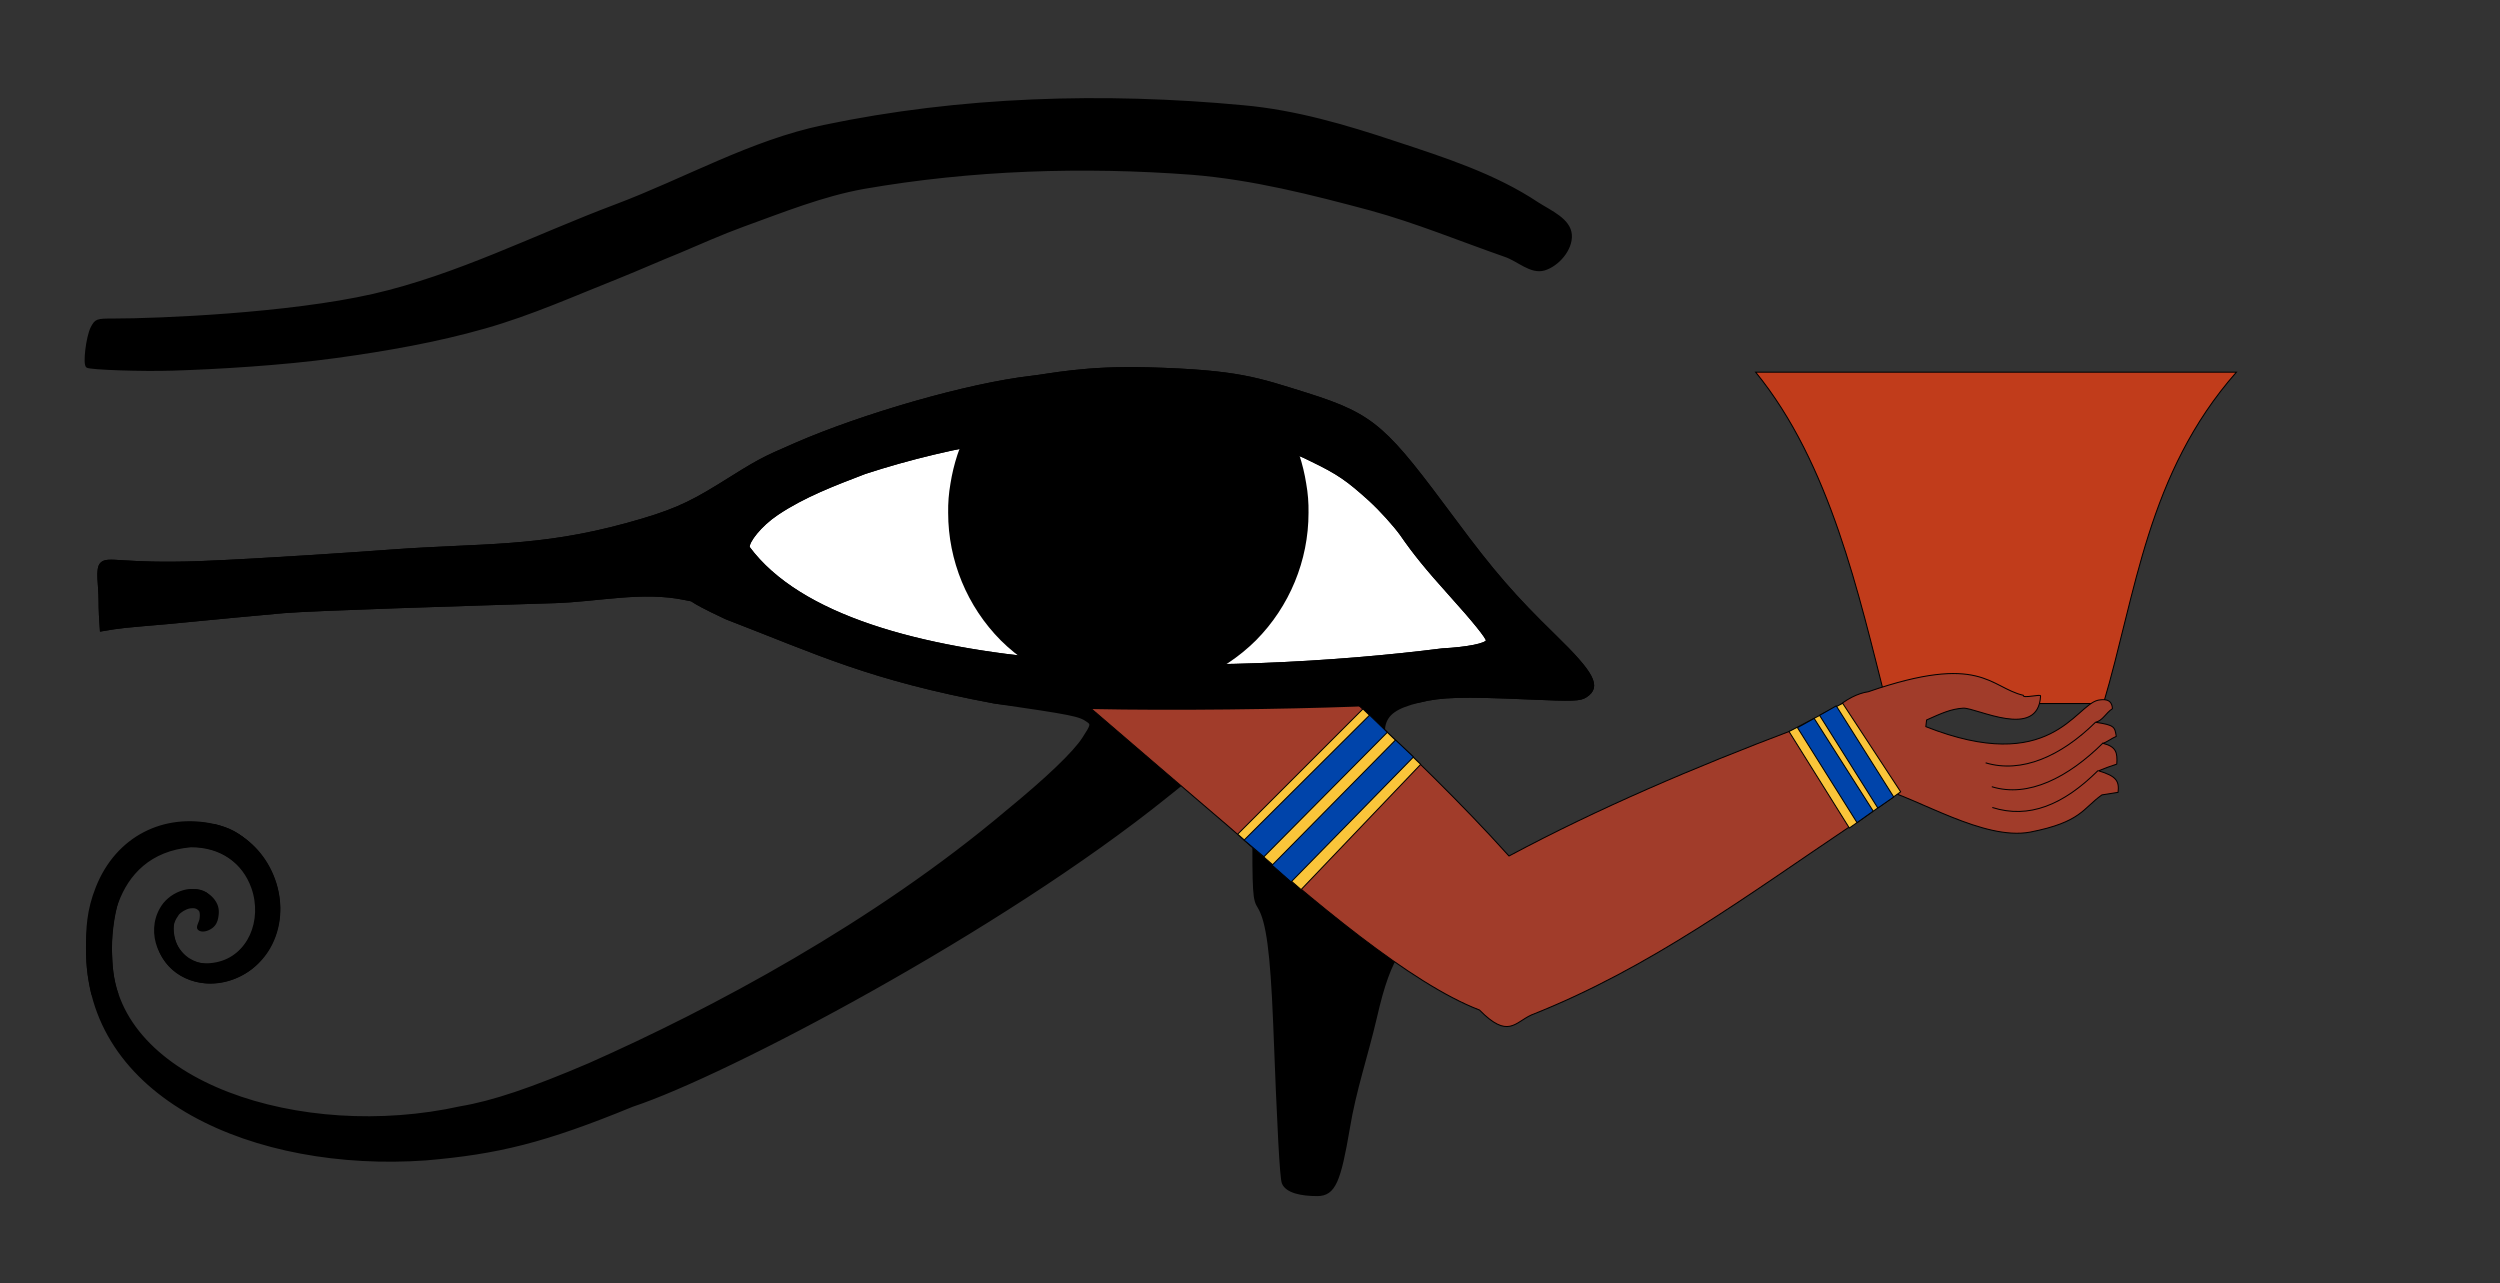 <svg version="1.2" xmlns="http://www.w3.org/2000/svg" viewBox="0 0 974 500" width="974" height="500">
	<rect x="0" y="0" width="974" height="500" fill="#333333" stroke="none"/>
	<title>personified Eye of Horus</title>
	<style>
		.s0 { fill: #c13c1b;stroke: #000000;stroke-width: .4 } 
		.s1 { fill: #000000 } 
		.s2 { fill: #ffffff } 
		.s3 { fill: #000000;stroke: #000000 } 
		.s4 { fill: #a13c2a;stroke: #000000;stroke-linecap: round;stroke-linejoin: round;stroke-width: .4 } 
		.s5 { fill: none;stroke: #000000;stroke-width: .4 } 
		.s6 { fill: #fac53a;stroke: #000000;stroke-linecap: round;stroke-linejoin: round;stroke-width: .4 } 
		.s7 { fill: #0044aa;stroke: #000000;stroke-linecap: round;stroke-linejoin: round;stroke-width: .4 } 
	</style>
	<path id="path19885" fill-rule="evenodd" class="s0" d="m871.3 145h-187.3c29.1 35.7 40.1 86.3 51 129.1h84.5c12.8-43 16.9-89.4 51.8-129.1z"/>
	<path id="path3398" class="s1" d="m33.7 364.8c0.5-7.2 1.8-14.5 5-21.3 9.5-19.8 34-29.3 53-19.2 15.4 8 22.6 29.3 13.6 45.1-6.9 12.1-23.1 18.2-35.6 10.2-4.4-2.8-7.6-7.2-9-12.2-1.4-5.1-0.7-10.8 2.9-15.5 2.3-2.8 5.5-4.7 9.1-5.4 3.7-0.6 8.2 0.4 10.9 4 1.8 2.4 1.9 4.6 1.4 7.2-0.2 1.2-0.8 2.8-2.3 3.9-1.6 1.2-4.3 2-5.6 0.6-1.1-1.1 0.7-3.1 0.7-4.7 0.1-0.9 0.1-1.8-0.2-2.5-0.9-1.1-1.9-1.3-3.5-1.1-1.7 0.3-3.7 1.5-4.6 2.7v0.1c-2 2.6-2.4 5.5-1.5 8.7 0.8 3 2.8 5.9 5.4 7.7l0.3 0.2c8.6 5.4 18.5 0.7 23.4-7.9 6.8-11.9 1.5-26.3-10.2-32.6-15.1-7.9-35.8 1.5-40.4 17.1-4.6 15.5-2.9 31-0.3 37.5l-10.6 0.1c-2.6-12.1-1.9-15-1.9-22.7z"/>
	<path id="path3400" class="s2" d="m471.5 260.7c17.7-13.6 26.1-35.7 29.6-57.1 1.4-9.4 1.9-19.1 0.1-28.5 14.1 0.3 25.8 9.4 36.4 17.7 18.6 15.5 35.3 33.8 47.3 55 3.6 6.1-5.4 4.6-8.8 5.9-30.8 5.8-62.1 11.7-93.5 8.9-3.7-0.4-7.4-1-11.1-1.9z"/>
	<path id="path3402" class="s2" d="m288 210.9c10.8-13.9 26.5-22.8 42.3-29.9 12.5-5.3 25.8-9.1 39.3-10.1q5.4-0.7 10.9-1.5c-5.9 13.4-9.4 29.1-4 43.3 5.8 15.2 17.1 27.3 25 41.5 4.6 5.2-5.3 2.7-8.5 3.5-25.4 0-51.4-4.5-74.2-16-13.1-6.8-25.2-16.9-30.8-30.8z"/>
	<path id="path3404" class="s1" d="m495.4 157q3.5 4.6 6.2 9.7 2.7 5.1 4.6 10.5 1.8 5.5 2.7 11.2 1 5.6 0.9 11.4c0 18.6-7.4 36.5-20.5 49.7-13.2 13.1-31.1 20.5-49.7 20.5-18.6 0-36.5-7.4-49.7-20.5-13.1-13.2-20.5-31.1-20.5-49.7q-0.1-5.7 0.9-11.4 0.9-5.7 2.7-11.2 1.8-5.4 4.5-10.5 2.7-5.1 6.2-9.7z"/>
	<path id="path3406 copy" class="s3" d="m513.2 465.5c6.7 0 8.7-5.4 12.2-25.9 2.4-14.7 7.1-28.4 10.5-43 3-13.1 5.6-20.3 9.7-26.6 6.5-10.3 6.3-21-0.8-30.5-6.3-8.6-6.8-11.1-6.5-32.9 0.1-10.7 0.6-21.3 0.9-23.5 0.9-5 4.7-7.7 13.9-9.9 8.5-2.1 16.6-2.3 42-1.2 18.2 0.8 20.5 0.7 22.8-0.8 5.6-3.7 2.9-8.8-12.3-23.6-15.7-15.3-23.9-24.7-38.8-44.8-26.8-36-30.9-40.8-57.5-49.2-19.6-6.1-26.7-9-62-10-24.7-0.7-38.8 2.6-45.4 3.3-25.2 2.9-66.2 14.9-91.9 26.1-13.6 5.9-14.1 6.2-30.1 16.2-12 7.4-18.8 10.4-35.5 15-34.9 9.6-56.7 7.8-92 10.4-9.2 0.7-49.3 3.5-74.5 4.5-30.7 1.1-35.8-2.1-38.4 0.5-2 2-0.6 8.2-0.6 14.3 0 3.8 0.2 7.7 0.5 11.6 8.2-1.4 8-1.3 26.5-2.9 1.7-0.1 16.7-1.7 44.5-4.2 11.9-1 70.3-2.8 105.5-3.9 17-0.5 34.4-4.7 51-1.2 5.8 1.2-2.4-1.1 16 7.5 36.3 14 55.9 23.7 104.5 32.8 30.8 4.5 33.2 5 36.4 7.3 1.7 1.2 1.7 1.6-1.7 6.8-3.6 5.6-14.3 15.8-29.7 28.4-51.6 43.6-115 77.4-162.9 98.6-22.2 9.5-37.5 14.7-50.1 16.8-61.9 13.7-134.2-9.5-136.1-57 0-1.2-0.5-6 0.1-12 0.5-4.3 0.9-7.4 2.3-11.1 4-10.8 12.5-20.4 28.7-21.8 11.8 0 20.4 6.2 24 16.2 4.5 12.8-1.4 27.1-14.1 29.6-6.6 1.3-11.2-0.6-14.2-4.5-3.4-4.3-3.8-12-1.4-15.6 2.3-3.5 7.3-5.3 10.8-4 3.6 1.4 5 0.4 0.7-3.2q-0.6-0.3-1.2-0.6c-6.7-2.8-17.1 4.1-17.9 14.1-0.7 11.5 7.7 20.3 19.2 21 6.6 0.4 14.6-2 20.1-7.8 13.4-14.4 9.1-34.9-3-45.8-4.6-4.1-7.8-6-14.1-7.5-19.3-4.3-37.7 4.6-45.5 24.3-3.6 9-3.8 16.2-3.8 23.3-0.7 58.9 65.7 87.2 131.9 82.5 28-2.4 46.2-6.8 80.5-20.9 36.6-12.1 143.4-68.4 208-120.4 18.8-15.3 30.5-22.8 33-21.2 0.6 0.4 1 12 1 30.8 0 28.8 0.1 30.4 2.1 33.6 3.3 5.4 4.9 17.7 6 44.6 1.6 41.9 2.6 60.9 3.4 62.8 1.4 3.4 7 4.6 13.3 4.6zm-221.6-252.2c-0.4-2.2 4.6-8.7 11.2-13.1 10.4-7 22.4-11.5 34.1-16 71.9-23.5 145.1-20 174-4.9 10.6 5.1 14.2 7.7 22.8 15.5 4.2 3.8 9.6 9.8 12.2 13.4 5.1 7.4 10 13.4 19 23.4 9.3 10.3 14.5 16.8 14.5 17.9 0 1.6-7.9 3.1-17.5 3.6-81.1 10.3-230.4 14.2-270.3-39.8z"/>
	<g id="b">
		<path fill-rule="evenodd" class="s4" d="m528.1 273.6c20.6 19.4 41 39 59.8 59.9 35-18.7 72.1-34.5 110.4-49l22.6 37.4c-39.8 26.7-77.9 55.2-124.2 73.5-6.5 2.9-9.1 9.5-20.3-1.9-26.9-10.3-65.1-42.6-97.5-71.3-0.7-0.6-55.4-47.4-56.1-48.1"/>
		<g>
			<path id="path5213" class="s4" d="m715.1 276.1c4-3.6 8.6-6 12.8-6.6 43.9-15.2 47.3-1.7 60.4 1.4-0.4 1.4 7.2-0.7 6.7 0.3-0.9 17.2-25 4.5-30.1 4.7-4.8 0.3-8.5 2-14.3 4.6l-0.3 2.6c48.6 19.2 58.2-8.3 67.1-10.3 1.8-0.3 5.4-0.9 5.6 3.3-2.7 1.8-3.7 4.6-6.6 5.3 7.5 1.1 7.5 1.8 8.1 5.5-1.9 0.8-3.6 2.2-5.2 2.7 5.2 1.3 5.7 3.6 5.4 8.1q-3.4 1.1-7.1 2.6c7 2.1 8.1 4 7.6 8.4l-6.3 1c-7.5 5.3-8 10.6-28 14.5-18.1 3.3-43.2-13-59.1-17.3l-18 2.9"/>
			<path id="path11177" fill-rule="evenodd" class="s5" d="m817.4 300.2c-13.6 13.5-27 18.9-41.2 14.4"/>
			<path id="path12148" fill-rule="evenodd" class="s5" d="m819.4 289.4c-13.6 13.5-29.2 21.5-43.4 17.1"/>
			<path id="path12150" fill-rule="evenodd" class="s5" d="m816.4 281.4c-13.5 13.3-28.8 20-42.8 15.8"/>
		</g>
		<g>
			<path fill-rule="evenodd" class="s6" d="m482.2 325l48.8-48.8 22.5 21.6-46.6 48.8z"/>
			<path fill-rule="evenodd" class="s7" d="m484.7 327.3l48.9-48.7 6.9 6.7-48.1 48.5z"/>
			<path fill-rule="evenodd" class="s7" d="m495.6 337.1l48.1-48.8 7 6.6-47.7 48.7z"/>
		</g>
		<g>
			<path fill-rule="evenodd" class="s6" d="m697 285l23.5 37.6 20-14.1-22.6-34.5z"/>
			<path fill-rule="evenodd" class="s7" d="m700.3 283.5l23.2 37 6.3-4.5-23-36.1z"/>
			<path fill-rule="evenodd" class="s7" d="m708.9 278.7l22.7 36.1 6.2-4.3-22.4-35.5z"/>
		</g>
	</g>
	<path id="path3406 copy 2" class="s3" d="m553.1 273.2c8.5-2.1 16.6-2.3 42-1.2 18.2 0.8 20.5 0.7 22.8-0.8 5.6-3.7 2.9-8.8-12.3-23.6-15.7-15.3-23.9-24.7-38.8-44.8-26.8-36-30.9-40.8-57.5-49.2-19.6-6.1-26.7-9-62-10-24.7-0.7-38.8 2.6-45.4 3.3-25.2 2.9-66.2 14.9-91.9 26.1-13.6 5.9-14.1 6.2-30.1 16.2-12 7.4-18.8 10.4-35.5 15-34.9 9.6-56.7 7.8-92 10.4-9.2 0.7-49.3 3.5-74.5 4.5-30.7 1.1-35.8-2.1-38.4 0.5-2 2-0.6 8.2-0.6 14.3 0 3.8 0.2 7.7 0.5 11.6 8.2-1.4 8-1.3 26.5-2.9 1.7-0.1 16.7-1.7 44.5-4.2 11.9-1 70.3-2.8 105.5-3.9 17-0.5 34.4-4.7 51-1.2 5.8 1.2-2.4-1.1 16 7.5 36.3 14 55.9 23.7 104.5 32.8 30.8 4.5 156.5 1.8 165.7-0.4zm-478.7 56.4m23-0.6c-4.6-4.1-7.8-6-14.1-7.5m371.1-11.2m-162.8-97c-0.4-2.2 4.6-8.7 11.2-13.1 10.4-7 22.4-11.5 34.1-16 71.9-23.5 145.1-20 174-4.9 10.6 5.1 14.2 7.7 22.9 15.5 4.1 3.8 9.5 9.8 12.1 13.4 5.1 7.4 10 13.4 19 23.4 9.3 10.3 14.5 16.8 14.5 17.9 0 1.6-7.9 3.1-17.5 3.6-81.1 10.3-230.4 14.2-270.3-39.8z"/>
	<path id="path3406" class="s3" d="m67.4 143.9c16.6-0.5 42.5-2 63.5-4.9 19.5-2.7 39.1-6.1 58-11.5 18-5.1 35.1-12.8 52.5-19.7 7.7-3.1 15.3-6.5 23-9.6 8.3-3.5 16.5-7.2 25-10.3 15.5-5.6 31-11.9 47.2-14.8 42-7.3 85.3-8.7 127.8-5.5 23.6 1.9 46.7 7.8 69.5 13.9 17.9 4.9 35 12 52.5 18.1 5.1 1.7 10 6.8 15.2 5.3 5.4-1.6 10.7-7.8 10.3-13.4-0.4-5.9-7.8-9-12.8-12.2-16.8-11.2-36.5-17.5-55.6-23.8-19.2-6.4-38.9-12.2-59.1-14-54.3-5.1-110.1-3.5-163.5 7.7-28.3 5.9-53.9 20.7-81 30.9-31.4 11.8-61.7 27.4-94.5 34.9-33 7.5-83.7 9.6-101.2 9.6-6.5 0-6.8 0.1-8.4 3.1-1.8 3.6-3.1 14.3-1.8 15.1 1.4 0.8 21.6 1.5 33.4 1.1z"/>
</svg>